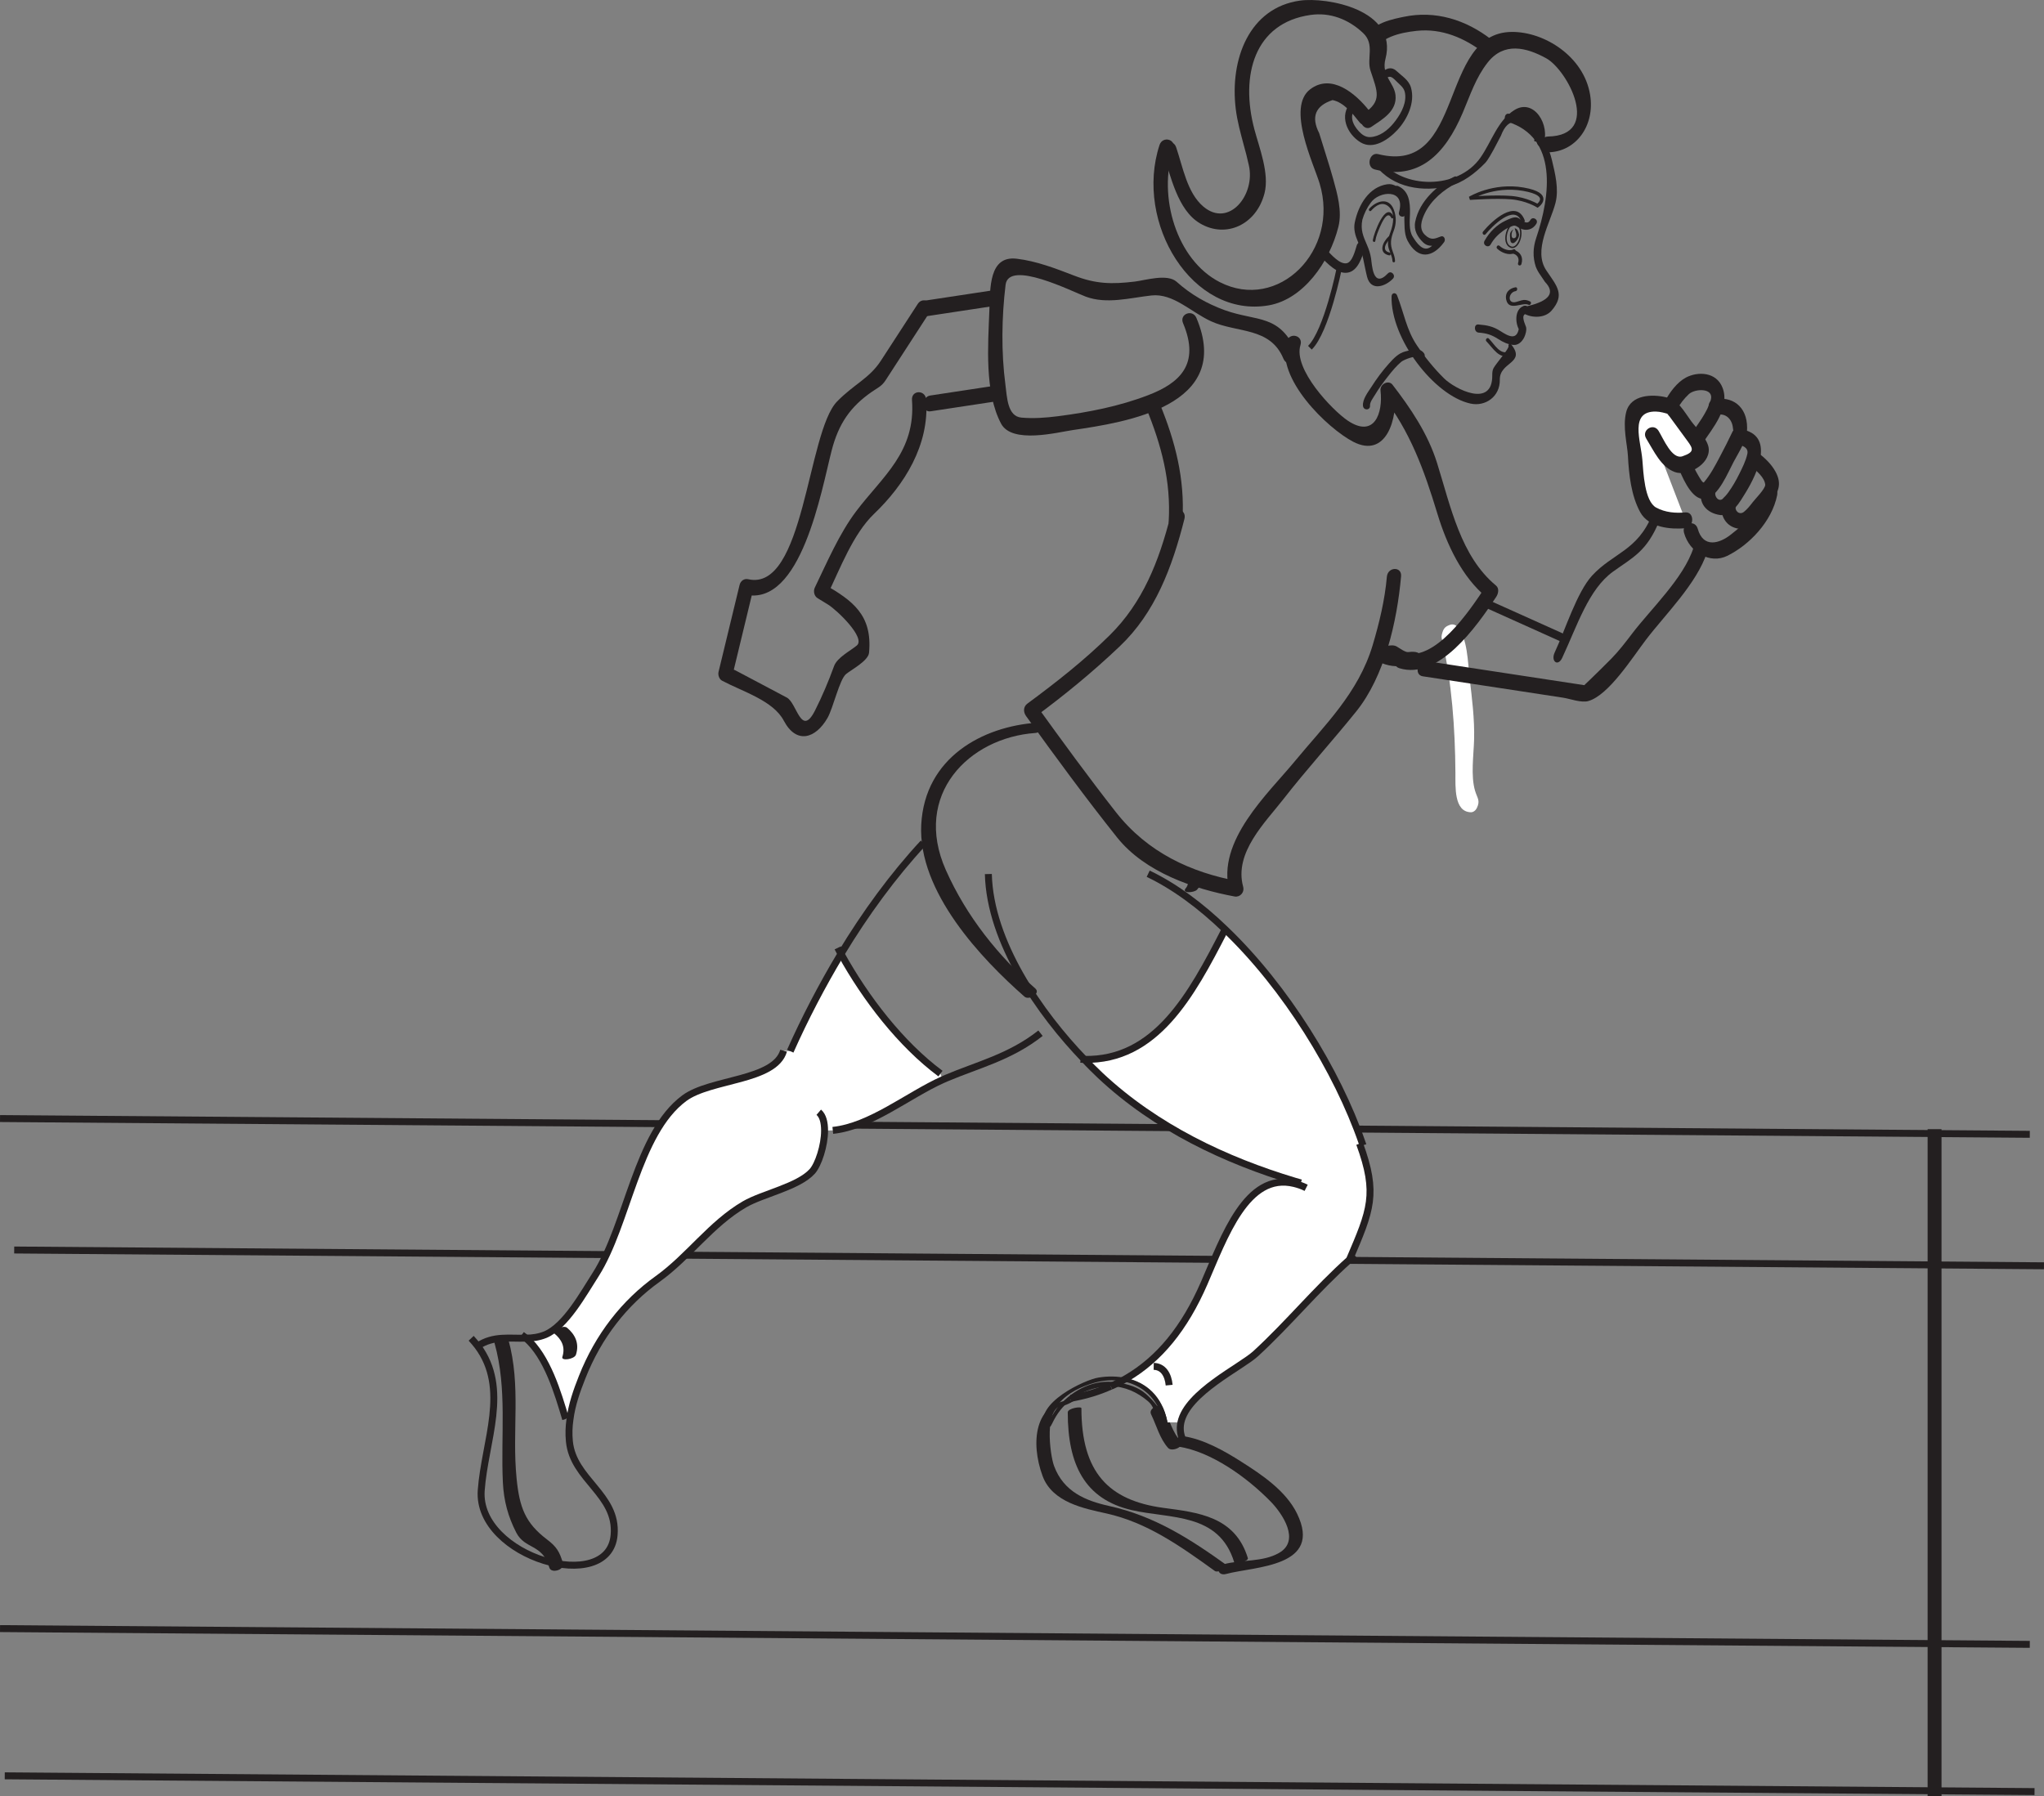 <?xml version="1.0" encoding="UTF-8"?>
<svg xmlns="http://www.w3.org/2000/svg" xmlns:xlink="http://www.w3.org/1999/xlink" width="294.113pt" height="258.5pt" viewBox="0 0 294.113 258.5" version="1.1">
<rect x="0" y="0" width="294.113" height="258.5" fill="#808080" stroke="none"/>
<defs>
<clipPath id="clip1">
  <path d="M 0 174 L 294.113 174 L 294.113 188 L 0 188 Z M 0 174 "/>
</clipPath>
<clipPath id="clip2">
  <path d="M 0 155 L 294.113 155 L 294.113 169 L 0 169 Z M 0 155 "/>
</clipPath>
<clipPath id="clip3">
  <path d="M 0 228 L 294.113 228 L 294.113 243 L 0 243 Z M 0 228 "/>
</clipPath>
<clipPath id="clip4">
  <path d="M 0 249 L 294.113 249 L 294.113 258.5 L 0 258.5 Z M 0 249 "/>
</clipPath>
<clipPath id="clip5">
  <path d="M 277 161 L 280 161 L 280 258.5 L 277 258.5 Z M 277 161 "/>
</clipPath>
</defs>
<g id="surface1">
<path style=" stroke:none;fill-rule:nonzero;fill:rgb(13.73%,12.16%,12.549%);fill-opacity:1;" d="M 216.902 17.516 C 224.207 19.773 223.098 28.164 221.047 34.246 C 220.574 35.652 220.535 36.992 220.984 38.379 C 221.148 38.801 221.363 39.191 221.625 39.555 C 221.852 39.895 222.086 40.238 222.312 40.574 C 223.82 42.141 222.961 43.309 219.738 44.07 C 219.141 43.707 218.641 44.734 219.234 45.094 C 220.371 45.785 222.289 45.828 223.262 44.695 C 225.234 42.402 224.027 41.176 222.516 38.938 C 220.543 36.027 223.102 32.059 223.828 29.172 C 224.328 27.195 223.766 24.953 223.312 23.051 C 222.469 19.496 220.227 17.332 217.152 16.383 C 216.496 16.184 216.254 17.316 216.902 17.516 "/>
<path style=" stroke:none;fill-rule:nonzero;fill:rgb(13.73%,12.16%,12.549%);fill-opacity:1;" d="M 217.066 49.781 C 217.203 50.141 215.324 52.227 214.91 52.973 C 214.75 53.254 214.719 53.656 214.723 53.984 C 214.797 58.824 209.328 55.969 207.801 54.465 C 206.375 53.062 205.012 51.383 203.875 49.695 C 202.383 47.492 201.992 44.949 201.023 42.5 C 200.84 42.047 200.25 42.117 200.234 42.645 C 200.074 48.711 206.352 56.945 211.598 58.082 C 213.746 58.547 215.859 57.059 215.809 54.641 C 215.758 52.051 219.672 52.297 217.422 49.535 C 217.281 49.359 216.98 49.559 217.066 49.781 "/>
<path style=" stroke:none;fill-rule:nonzero;fill:rgb(13.73%,12.16%,12.549%);fill-opacity:1;" d="M 220.164 43.379 C 219.754 43.176 219.387 43.098 218.938 43.223 C 218.684 43.293 218.438 43.375 218.191 43.445 C 216.859 43.84 217 42.074 218.082 41.898 C 218.395 41.848 218.383 41.293 218.062 41.344 C 217.199 41.484 216.484 42.125 216.742 43.18 C 217.145 44.832 219.07 43.445 219.926 43.859 C 220.219 44.008 220.461 43.52 220.164 43.379 "/>
<path style=" stroke:none;fill-rule:nonzero;fill:rgb(13.73%,12.16%,12.549%);fill-opacity:1;" d="M 219.379 31.668 C 218.145 28.543 214.648 31.809 213.398 33.328 C 213.184 33.594 213.539 33.977 213.758 33.711 C 214.684 32.586 217.906 29.301 218.902 31.828 C 219.035 32.152 219.512 31.996 219.379 31.668 "/>
<path style=" stroke:none;fill-rule:nonzero;fill:rgb(13.73%,12.16%,12.549%);fill-opacity:1;" d="M 220.199 31.668 C 219.66 32.586 218.844 31.445 218.309 31.305 C 217.809 31.164 217.062 31.562 216.621 31.762 C 215.391 32.332 214.316 33.395 213.617 34.648 C 213.273 35.254 214.152 35.785 214.492 35.18 C 214.965 34.328 215.602 33.707 216.352 33.168 C 216.746 32.883 217.18 32.691 217.625 32.527 C 218.109 32.348 218.309 32.664 218.727 32.867 C 219.586 33.285 220.555 33.074 221.07 32.195 C 221.422 31.598 220.543 31.074 220.199 31.668 "/>
<path style=" stroke:none;fill-rule:nonzero;fill:rgb(13.73%,12.16%,12.549%);fill-opacity:1;" d="M 217.785 35.891 C 217.172 36.195 216.254 35.848 215.773 35.387 C 215.531 35.152 215.188 35.555 215.434 35.789 C 216.047 36.375 217.145 36.812 217.934 36.422 C 218.223 36.273 218.078 35.75 217.785 35.891 "/>
<path style=" stroke:none;fill-rule:nonzero;fill:rgb(13.73%,12.16%,12.549%);fill-opacity:1;" d="M 217.742 36.504 C 218.352 36.703 218.656 37.168 218.434 37.875 C 218.332 38.215 218.812 38.344 218.918 38.008 C 219.23 36.992 218.75 36.258 217.863 35.965 C 217.555 35.863 217.438 36.402 217.742 36.504 "/>
<path style=" stroke:none;fill-rule:nonzero;fill:rgb(13.73%,12.16%,12.549%);fill-opacity:1;" d="M 204.902 50.844 C 204.285 49.953 203.066 50.355 202.219 50.574 C 201.238 50.824 200.562 51.543 199.863 52.316 C 198.926 53.359 198.062 54.523 197.301 55.727 C 196.852 56.418 196.043 57.457 196.117 58.383 C 196.176 59.113 197.199 59.082 197.133 58.355 C 197.098 57.867 197.637 57.18 197.859 56.805 C 198.422 55.855 199.082 54.98 199.75 54.125 C 200.324 53.391 200.934 52.652 201.637 52.062 C 201.996 51.762 203.777 51.07 204.035 51.449 C 204.434 52.023 205.305 51.426 204.902 50.844 "/>
<path style=" stroke:none;fill-rule:nonzero;fill:rgb(13.73%,12.16%,12.549%);fill-opacity:1;" d="M 202.277 30.785 C 202.785 29.004 201.59 26.223 199.598 26.52 C 197.047 26.895 195.465 29.398 194.93 32.062 C 194.75 32.953 195.012 33.902 195.359 34.699 C 196.121 36.438 196.254 38.008 196.703 39.812 C 197.246 41.992 199.367 41.223 200.43 40.105 C 200.895 39.613 200.172 38.859 199.707 39.348 C 197.496 41.68 197.41 37.918 197.281 37.16 C 197.172 36.488 196.992 35.934 196.723 35.312 C 196.16 34.008 195.738 33.102 196.031 31.617 C 196.293 30.711 196.699 29.891 197.246 29.164 C 198.398 27.484 202.293 27.07 201.309 30.52 C 201.113 31.203 202.082 31.461 202.277 30.785 "/>
<path style=" stroke:none;fill-rule:nonzero;fill:rgb(13.73%,12.16%,12.549%);fill-opacity:1;" d="M 222.059 20.777 C 223.137 18.07 220.734 14.043 217.887 15.852 C 215.477 17.383 214.656 20.344 213.02 22.691 C 209.797 27.305 201.828 27.277 198.535 22.961 C 198.125 22.43 197.469 23.219 197.871 23.742 C 200.445 27.113 204.816 27.652 208.508 26.789 C 210.469 26.328 212.285 24.918 213.723 23.43 C 214.098 23.039 214.641 22.02 214.906 21.559 C 215.258 20.891 215.605 20.223 215.957 19.559 C 217.039 16.695 218.793 16.93 221.215 20.262 C 220.965 20.895 221.809 21.414 222.059 20.777 "/>
<path style=" stroke:none;fill-rule:nonzero;fill:rgb(13.73%,12.16%,12.549%);fill-opacity:1;" d="M 197.293 30.324 C 197.98 29.543 198.914 28.938 199.812 29.727 C 200.789 30.586 200.488 32.293 200.086 33.363 C 199.836 34.031 199.66 34.605 199.734 35.332 C 199.824 36.125 200.324 36.746 200.363 37.559 C 200.375 37.828 200.746 37.816 200.734 37.547 C 200.715 37.082 200.59 36.703 200.426 36.27 C 199.98 35.125 200.113 34.348 200.547 33.211 C 200.926 32.199 200.938 31.203 200.562 30.191 C 199.863 28.301 198.031 28.902 197.02 30.039 C 196.852 30.23 197.121 30.516 197.293 30.324 "/>
<path style=" stroke:none;fill-rule:nonzero;fill:rgb(13.73%,12.16%,12.549%);fill-opacity:1;" d="M 200.504 31.121 C 199.398 28.891 197.676 33.59 197.535 34.566 C 197.496 34.828 197.859 34.93 197.895 34.668 C 197.996 33.965 198.305 33.277 198.57 32.641 C 198.812 32.086 199.629 30.215 200.191 31.34 C 200.305 31.574 200.617 31.355 200.504 31.121 "/>
<path style=" stroke:none;fill-rule:nonzero;fill:rgb(13.73%,12.16%,12.549%);fill-opacity:1;" d="M 199.875 33.973 C 198.949 34.801 198.262 36.406 199.879 36.75 C 200.117 36.801 200.207 36.395 199.969 36.348 C 198.664 36.07 199.52 34.82 200.074 34.328 C 200.262 34.16 200.066 33.805 199.875 33.973 "/>
<path style=" stroke:none;fill-rule:nonzero;fill:rgb(13.73%,12.16%,12.549%);fill-opacity:1;" d="M 222.781 21.918 C 226.727 21.852 229.539 18.121 228.801 13.633 C 227.902 8.141 222.238 4.551 217.52 4.594 C 206.93 4.691 210.887 25.328 198.301 22.18 C 197.016 21.863 196.531 24.066 197.816 24.387 C 204.137 25.965 207.887 22.332 210.484 16.199 C 211.578 13.621 212.352 11.184 214.047 9.016 C 216.391 6.016 219.609 6.801 222.5 8.395 C 225.555 10.09 230.582 19.516 222.723 19.648 C 221.406 19.672 221.469 21.941 222.781 21.918 "/>
<path style=" stroke:none;fill-rule:nonzero;fill:rgb(13.73%,12.16%,12.549%);fill-opacity:1;" d="M 197.336 18.25 C 198.871 17.195 201.047 16.012 200.801 13.695 C 200.605 11.867 198.727 10.898 199.355 8.477 C 201.223 1.375 190.875 -0.457 187.039 0.09 C 179.789 1.117 176.914 8.477 177.82 15.73 C 178.035 17.453 178.5 19.129 178.941 20.789 C 179.223 21.773 179.469 22.758 179.691 23.758 C 180.695 28.012 176.832 32.852 173.145 29.723 C 170.824 27.754 170.207 24.055 169.238 21.195 C 168.773 19.836 166.824 20.484 167.289 21.859 C 168.469 25.336 169.43 30.242 172.68 32.152 C 176.406 34.355 180.797 32.336 181.953 27.805 C 182.68 24.988 181.195 21.254 180.5 18.633 C 178.418 10.805 180.512 3.297 188.566 2.152 C 191.371 1.75 194.02 2.75 196.148 4.762 C 197.855 6.379 196.621 8.414 197.203 10.164 C 198.199 13.191 198.906 14.5 196.258 16.324 C 195.145 17.098 196.219 19.027 197.336 18.25 "/>
<path style=" stroke:none;fill-rule:nonzero;fill:rgb(13.73%,12.16%,12.549%);fill-opacity:1;" d="M 197.016 15.934 C 194.996 13.363 191.559 10.559 188.535 12.84 C 185.078 15.453 189.02 23.543 189.883 26.41 C 192.793 36.062 183.922 44.922 175.492 40.59 C 169.293 37.406 166.574 28.285 168.828 21.414 C 169.277 20.035 167.293 19.512 166.844 20.871 C 163.191 32.027 171.535 45.883 182.586 43.938 C 187.523 43.062 191.312 37.738 192.582 32.641 C 193.148 30.391 192.422 27.879 191.832 25.746 C 191.219 23.539 190.48 21.363 189.82 19.168 C 188.621 16.812 189.27 15.223 191.742 14.402 C 193.344 14.727 194.602 16.301 195.613 17.586 C 196.48 18.691 197.867 17.027 197.016 15.934 "/>
<path style=" stroke:none;fill-rule:nonzero;fill:rgb(13.73%,12.16%,12.549%);fill-opacity:1;" d="M 189.984 36.906 C 190.992 37.898 192.438 39.496 193.93 39.234 C 195.418 38.98 195.996 36.996 196.426 35.641 C 196.691 34.805 195.488 34.488 195.223 35.32 C 195.008 36.008 194.59 37.742 193.762 37.887 C 192.734 38.066 191.504 36.57 190.836 35.906 C 190.234 35.32 189.387 36.32 189.984 36.906 "/>
<path style=" stroke:none;fill-rule:nonzero;fill:rgb(13.73%,12.16%,12.549%);fill-opacity:1;" d="M 215.52 19.004 C 215.758 19.043 215.848 18.641 215.609 18.602 C 215.375 18.562 215.285 18.965 215.52 19.004 "/>
<path style=" stroke:none;fill-rule:nonzero;fill:rgb(13.73%,12.16%,12.549%);fill-opacity:1;" d="M 220.898 20.367 C 221.133 20.406 221.219 20.004 220.988 19.961 C 220.75 19.93 220.66 20.328 220.898 20.367 "/>
<path style="fill:none;stroke-width:0.488;stroke-linecap:butt;stroke-linejoin:miter;stroke:rgb(13.73%,12.16%,12.549%);stroke-opacity:1;stroke-miterlimit:4;" d="M -0.002 0.001 C -0.002 0.001 2.303 1.622 -2.049 2.38 C -6.396 3.134 -9.744 1.075 -9.744 1.075 C -9.744 1.075 -6.002 1.356 -3.775 1.161 C -1.549 0.97 -0.002 0.001 -0.002 0.001 Z M -0.002 0.001 " transform="matrix(1,0,0,-1,221.236,29.606)"/>
<path style=" stroke:none;fill-rule:nonzero;fill:rgb(13.73%,12.16%,12.549%);fill-opacity:1;" d="M 219.23 44.039 C 217.895 44.504 217.977 46.664 218.727 47.672 C 218.672 47.48 218.629 47.293 218.574 47.105 C 218.32 49.098 217.039 48.383 215.906 47.652 C 214.832 46.957 213.961 46.797 212.711 46.695 C 212.043 46.641 212.078 47.805 212.746 47.863 C 213.918 47.961 214.598 48.16 215.594 48.801 C 216.27 49.238 216.969 49.57 217.754 49.641 C 218.461 49.703 219.012 49.18 219.328 48.535 C 219.504 48.168 219.699 47.488 219.586 47.07 C 219.48 46.684 218.785 45.418 219.543 45.156 C 220.184 44.93 219.883 43.812 219.23 44.039 "/>
<path style=" stroke:none;fill-rule:nonzero;fill:rgb(13.73%,12.16%,12.549%);fill-opacity:1;" d="M 213.887 49.133 C 214.863 50.125 215.711 51.738 217.223 51.133 C 217.523 51.012 217.379 50.48 217.074 50.602 C 215.836 51.105 215.02 49.523 214.23 48.723 C 213.992 48.484 213.648 48.891 213.887 49.133 "/>
<path style=" stroke:none;fill-rule:nonzero;fill:rgb(13.73%,12.16%,12.549%);fill-opacity:1;" d="M 209.254 25.43 C 206.852 26.625 204.246 28.902 203.637 31.91 C 203.387 33.133 203.98 34.117 204.781 34.887 C 205.617 35.688 206.68 35.34 207.598 34.988 C 207.445 34.715 207.285 34.441 207.137 34.164 C 206.75 34.684 206.406 35.117 205.898 35.508 C 204.777 36.383 203.82 34.922 203.285 34.074 C 202.695 33.145 202.855 31.781 202.883 30.711 C 202.926 29.039 202.711 27.465 201.184 26.781 C 200.645 26.539 200.203 27.422 200.742 27.664 C 202.953 28.652 201.469 32.598 202.52 34.609 C 203.977 37.395 206.117 37.141 207.789 34.852 C 208.066 34.484 207.785 33.852 207.328 34.027 C 206.461 34.359 205.914 34.645 205.039 33.801 C 204.129 32.93 204.543 31.699 204.996 30.738 C 205.914 28.797 207.766 27.27 209.523 26.391 C 210.043 26.133 209.789 25.164 209.254 25.43 "/>
<path style=" stroke:none;fill-rule:nonzero;fill:rgb(13.73%,12.16%,12.549%);fill-opacity:1;" d="M 214.617 5.707 C 210.918 2.812 206.488 1.469 201.988 2.422 C 201 2.633 196.551 3.398 197.188 5.539 C 197.602 6.922 199.555 6.266 199.137 4.875 C 199.492 6.062 198.613 5.922 200.117 5.293 C 201.316 4.797 202.594 4.574 203.863 4.438 C 207.438 4.059 210.754 5.441 213.637 7.699 C 214.715 8.543 215.68 6.539 214.617 5.707 "/>
<path style=" stroke:none;fill-rule:nonzero;fill:rgb(13.73%,12.16%,12.549%);fill-opacity:1;" d="M 199.082 11.582 C 200.066 10.602 200.336 11.145 201.141 11.902 C 201.773 12.504 202.16 12.797 202.211 13.77 C 202.277 15.219 201.383 16.66 200.559 17.684 C 199.699 18.758 198.492 19.668 197.172 19.73 C 196.527 19.766 195.984 19.395 195.543 18.914 C 194.574 17.875 194.086 16.574 195.152 15.465 C 195.629 14.973 194.895 14.211 194.426 14.699 C 192.629 16.57 193.812 19.312 195.789 20.496 C 197.629 21.598 199.793 20.086 201.09 18.688 C 202.473 17.191 203.66 14.766 203.023 12.59 C 202.707 11.5 201.699 10.93 200.961 10.23 C 200.039 9.359 199.105 10.07 198.352 10.816 C 197.863 11.293 198.598 12.055 199.082 11.582 "/>
<path style=" stroke:none;fill-rule:nonzero;fill:rgb(13.73%,12.16%,12.549%);fill-opacity:1;" d="M 217.965 32.852 C 217.859 32.828 218.539 34.078 217.922 34.262 C 217.305 34.445 217.496 33.332 217.703 33.109 C 217.922 32.887 217.219 33.238 217.266 33.891 C 217.316 34.547 217.285 34.926 217.645 34.996 C 218.004 35.074 218.684 34.125 218.57 33.695 C 218.461 33.27 218.359 32.938 217.965 32.852 "/>
<path style="fill:none;stroke-width:0.202;stroke-linecap:butt;stroke-linejoin:miter;stroke:rgb(13.73%,12.16%,12.549%);stroke-opacity:1;stroke-miterlimit:4;" d="M -0.002 0.001 C 1.455 -0.628 0.506 -3.796 -0.666 -3.401 C -2.193 -2.882 -1.021 0.446 -0.002 0.001 Z M -0.002 0.001 " transform="matrix(1,0,0,-1,218.096,32.165)"/>
<path style=" stroke:none;fill-rule:nonzero;fill:rgb(100%,100%,100%);fill-opacity:1;" d="M 207.898 91.797 C 209.406 97.906 209.594 104.191 209.852 110.484 C 209.918 111.996 209.633 115.348 210.902 116.32 C 211.996 117.148 212.957 115.145 211.879 114.328 C 211.574 114.09 211.723 106.422 211.688 105.621 C 211.465 100.723 211.012 95.871 209.848 91.129 C 209.5 89.719 207.547 90.383 207.898 91.797 "/>
<path style=" stroke:none;fill-rule:nonzero;fill:rgb(13.73%,12.16%,12.549%);fill-opacity:1;" d="M 208.461 91.609 C 209.977 97.773 210.176 104.117 210.438 110.469 C 210.48 111.594 210.23 115.02 211.184 115.746 C 211.648 116.098 212.059 115.246 211.602 114.902 C 210.688 114.199 211.145 106.523 211.102 105.645 C 210.887 100.797 210.441 96.008 209.289 91.32 C 209.137 90.719 208.309 91.004 208.461 91.609 "/>
<path style=" stroke:none;fill-rule:nonzero;fill:rgb(100%,100%,100%);fill-opacity:1;" d="M 207.48 91.938 C 208.902 98.199 209.379 104.781 209.422 111.234 C 209.434 113.184 209.191 116.812 211.625 116.895 C 211.98 116.91 212.328 116.641 212.496 116.305 C 213.039 115.188 212.57 114.895 212.246 113.797 C 211.609 111.641 212.047 108.688 212.109 106.449 C 212.191 103.508 211.809 100.504 211.465 97.594 C 211.207 95.379 211.18 91.742 209.672 90.168 C 209.41 89.895 209.023 89.793 208.672 89.91 C 207.898 90.176 207.676 90.469 207.465 91.332 C 207.121 92.754 209.102 93.285 209.449 91.875 C 208.57 92.703 208.41 93.676 208.98 94.793 C 209.25 96.273 209.461 97.758 209.617 99.254 C 209.879 101.465 210.078 103.762 210.086 105.992 C 210.09 108.578 209.781 111.234 210.191 113.805 C 210.348 114.781 211.977 117.988 211.492 113.227 C 211.281 111.184 211.398 109.02 211.312 106.973 C 211.086 101.66 210.602 96.434 209.43 91.273 C 209.113 89.855 207.16 90.523 207.48 91.938 "/>
<path style=" stroke:none;fill-rule:nonzero;fill:rgb(100%,100%,100%);fill-opacity:1;" d="M 242.516 74.879 C 242.516 74.879 238.289 75.324 236.898 73.145 C 235.504 70.965 235.254 65.5 235.254 65.5 C 235.254 65.5 233.816 59.625 235.738 58.562 C 237.656 57.488 240.535 58.562 240.535 58.562 L 240.77 58.883 L 244.145 63.488 C 244.145 63.488 246.035 65.156 243.785 66.195 C 241.609 67.203 240.691 67.316 239.234 64.93 L 237.77 62.555 "/>
<path style=" stroke:none;fill-rule:nonzero;fill:rgb(13.73%,12.16%,12.549%);fill-opacity:1;" d="M 242.516 73.742 C 241.09 73.875 239.621 73.754 238.32 73.055 C 236.613 72.133 236.469 67.945 236.32 66.164 C 236.094 63.449 234.434 59.172 238.254 59.227 C 238.902 59.242 239.562 59.43 240.184 59.625 C 239.699 59.469 240.043 59.676 240.203 59.898 C 241.078 61.094 241.949 62.281 242.82 63.473 C 243.656 64.609 243.824 65.062 242.102 65.66 C 240.578 66.191 239.355 63.137 238.648 61.996 C 237.91 60.797 236.133 61.906 236.879 63.117 C 238.008 64.949 238.977 67.172 240.969 67.926 C 242.719 68.598 245.988 66.926 245.879 64.637 C 245.82 63.277 244.066 61.594 243.355 60.621 C 242.176 59.016 241.531 57.586 239.668 57.16 C 237.797 56.727 234.656 56.734 233.996 59.293 C 233.453 61.414 234.16 64.008 234.242 65.578 C 234.383 68.316 234.715 71.328 236.008 73.703 C 237.234 75.949 240.418 76.203 242.512 76.02 C 243.812 75.902 243.828 73.625 242.516 73.742 "/>
<path style=" stroke:none;fill-rule:nonzero;fill:rgb(13.73%,12.16%,12.549%);fill-opacity:1;" d="M 247.117 59.691 C 248.27 59.441 249.223 60.266 249.352 61.59 C 249.426 62.312 249.453 61.777 249.301 62.105 C 248.719 63.332 248.102 64.543 247.473 65.734 C 246.801 67.004 246.102 68.336 245.184 69.41 C 245.016 69.594 244.57 68.773 244.23 68.188 C 243.941 67.695 243.691 67.16 243.465 66.629 C 242.91 65.301 241.141 66.43 241.691 67.75 C 242.297 69.188 243.676 72.246 245.516 71.766 C 247.328 71.293 248.602 68.062 249.449 66.477 C 250.219 65.016 251.387 63.355 251.395 61.59 C 251.406 58.434 249.18 56.934 246.598 57.496 C 245.309 57.773 245.832 59.969 247.117 59.691 "/>
<path style=" stroke:none;fill-rule:nonzero;fill:rgb(13.73%,12.16%,12.549%);fill-opacity:1;" d="M 249.965 63.961 C 250.645 64.074 251.621 64.383 251.43 65.309 C 251.203 66.344 250.707 67.32 250.246 68.242 C 249.801 69.148 249.289 70.031 248.711 70.832 C 248.469 71.176 248.191 71.48 247.898 71.766 C 247.383 72.277 246.621 71.531 246.848 70.762 C 247.25 69.363 245.281 68.766 244.879 70.156 C 244.227 72.418 245.586 73.859 247.527 74.121 C 249.188 74.34 250.375 72.203 251.164 70.922 C 252.895 68.109 255.457 62.586 250.5 61.773 C 249.219 61.566 248.664 63.75 249.965 63.961 "/>
<path style=" stroke:none;fill-rule:nonzero;fill:rgb(13.73%,12.16%,12.549%);fill-opacity:1;" d="M 252.031 67.188 C 252.734 67.734 253.906 68.723 254 69.746 C 254.047 70.316 252.527 71.84 252.184 72.293 C 251.812 72.785 251.41 73.285 250.934 73.664 C 250.332 74.145 249.586 73.598 249.754 72.805 C 250.055 71.383 248.086 70.773 247.785 72.199 C 247.359 74.203 248.391 75.914 250.312 76.102 C 252.305 76.297 253.703 73.801 254.793 72.324 C 255.887 70.832 256.453 69.672 255.473 67.867 C 254.898 66.812 253.977 65.938 253.082 65.238 C 252 64.395 250.965 66.355 252.031 67.188 "/>
<path style=" stroke:none;fill-rule:nonzero;fill:rgb(13.73%,12.16%,12.549%);fill-opacity:1;" d="M 253.754 70.652 C 253.168 73.598 251.117 75.309 249.016 76.961 C 247.469 78.176 245.09 78.965 244.289 76.098 C 243.898 74.707 241.93 75.273 242.316 76.68 C 243.117 79.535 246.078 81.199 248.531 79.996 C 251.672 78.457 254.957 75.086 255.719 71.254 C 256.004 69.832 254.035 69.223 253.754 70.652 "/>
<path style=" stroke:none;fill-rule:nonzero;fill:rgb(13.73%,12.16%,12.549%);fill-opacity:1;" d="M 241.297 58.957 C 241.738 58.105 242.324 57.375 242.996 56.734 C 243.887 55.891 246.664 55.789 246.168 57.547 C 245.664 59.355 244.23 61.125 243.223 62.633 C 242.441 63.809 244.199 64.965 244.977 63.797 C 246.445 61.594 248.969 58.695 247.859 55.805 C 246.98 53.512 244.301 53.414 242.566 54.348 C 241.312 55.027 240.238 56.465 239.543 57.797 C 238.891 59.066 240.641 60.227 241.297 58.957 "/>
<path style="fill:none;stroke-width:0.75;stroke-linecap:butt;stroke-linejoin:miter;stroke:rgb(13.73%,12.16%,12.549%);stroke-opacity:1;stroke-miterlimit:4;" d="M 0.002 0.001 C 0.002 0.001 -1.807 -9.038 -4.221 -11.437 " transform="matrix(1,0,0,-1,192.705,38.606)"/>
<path style=" stroke:none;fill-rule:nonzero;fill:rgb(13.73%,12.16%,12.549%);fill-opacity:1;" d="M 201.352 96.164 C 206.996 97.895 212.418 90.27 215.305 85.875 C 215.602 85.422 215.75 84.672 215.262 84.27 C 210.176 80.055 208.746 72.922 206.777 66.621 C 205.457 62.402 202.953 58.719 200.363 55.359 C 199.797 54.633 198.535 55.27 198.645 56.219 C 199.016 59.418 197.789 63.117 193.93 60.535 C 191.707 59.039 186.043 53.109 187.125 49.66 C 187.555 48.273 185.574 47.754 185.141 49.117 C 183.484 54.438 191.059 61.676 194.707 63.57 C 199.453 66.035 201.164 60.297 200.68 56.152 L 198.961 57.012 C 202.914 62.133 204.895 67.566 206.82 73.902 C 208.184 78.402 210.367 83.027 213.863 85.922 C 213.848 85.383 213.836 84.855 213.824 84.316 C 211.398 88.008 206.465 95.371 201.836 93.957 C 200.566 93.566 200.086 95.777 201.352 96.164 "/>
<path style=" stroke:none;fill-rule:nonzero;fill:rgb(13.73%,12.16%,12.549%);fill-opacity:1;" d="M 199.559 82.996 C 199.266 86.352 198.465 89.656 197.516 92.844 C 195.449 99.758 190.574 104.379 186.281 109.59 C 182.512 114.168 174.961 121.055 176.914 128.234 C 177.324 127.758 177.734 127.289 178.137 126.809 C 171.379 125.555 165.152 122.711 160.582 116.895 C 156.625 111.855 152.832 106.645 149.066 101.422 C 149.004 102.016 148.945 102.613 148.883 103.203 C 153.141 100.066 157.273 96.684 161.152 92.984 C 166.203 88.18 168.656 81.688 170.43 74.672 C 170.789 73.258 168.809 72.719 168.457 74.125 C 166.75 80.855 164.414 86.73 159.691 91.402 C 156.016 95.035 151.926 98.238 147.828 101.262 C 147.234 101.703 147.223 102.465 147.641 103.047 C 151.906 108.961 156.215 114.844 160.738 120.516 C 164.773 125.57 171.836 127.934 177.652 129.016 C 178.387 129.152 179.109 128.469 178.875 127.594 C 177.539 122.703 182.09 118.324 184.656 115.023 C 188.035 110.684 191.711 106.656 195.152 102.383 C 199.207 97.344 201.02 89.516 201.602 82.938 C 201.727 81.484 199.691 81.555 199.559 82.996 "/>
<path style=" stroke:none;fill-rule:nonzero;fill:rgb(13.73%,12.16%,12.549%);fill-opacity:1;" d="M 186.605 50.883 C 184.211 45.113 180.902 46.32 176.227 44.637 C 173.695 43.719 171.355 42.391 169.305 40.551 C 167.969 39.348 164.77 40.34 163.305 40.52 C 159.98 40.918 157.715 40.883 154.562 39.664 C 151.875 38.629 149.141 37.57 146.297 37.234 C 142.289 36.758 142.48 41.438 142.359 44.699 C 142.168 49.723 141.652 56.43 144.043 60.961 C 145.609 63.926 152.152 62.215 154.367 61.891 C 161.891 60.785 177.527 58.461 172.156 45.758 C 171.602 44.445 169.672 45.18 170.227 46.5 C 172.746 52.449 169.703 55.141 165.227 56.863 C 161.051 58.473 156.609 59.336 152.23 59.898 C 150.492 60.121 148.715 60.254 146.969 60.098 C 144.949 59.918 144.906 57.145 144.668 55.348 C 144.055 50.672 144.129 45.656 144.695 40.988 C 145.133 37.332 154.27 41.953 156.227 42.688 C 159.25 43.816 162.59 42.863 165.684 42.52 C 168.824 42.18 171.371 44.918 174.273 46.242 C 178 47.945 182.766 47.023 184.676 51.621 C 185.227 52.941 187.156 52.207 186.605 50.883 "/>
<path style="fill-rule:nonzero;fill:rgb(13.73%,12.16%,12.549%);fill-opacity:1;stroke-width:0.5;stroke-linecap:butt;stroke-linejoin:miter;stroke:rgb(13.73%,12.16%,12.549%);stroke-opacity:1;stroke-miterlimit:4;" d="M -0.002 0.001 C 3.662 -1.644 7.326 -3.292 10.986 -4.94 C 11.6 -5.214 11.76 -4.538 11.135 -4.261 C 7.475 -2.612 3.811 -0.968 0.146 0.681 C -0.471 0.958 -0.627 0.282 -0.002 0.001 " transform="matrix(1,0,0,-1,213.533,87.079)"/>
<path style=" stroke:none;fill-rule:nonzero;fill:rgb(13.73%,12.16%,12.549%);fill-opacity:1;" d="M 204.719 97.328 C 208.77 97.945 212.82 98.566 216.875 99.176 C 219.562 99.59 222.25 100 224.934 100.41 C 225.93 100.562 227.551 101.188 228.57 100.883 C 231.504 100.012 234.855 94.668 236.84 92.066 C 239.586 88.453 244.18 83.98 245.645 79.426 C 246.09 78.047 244.121 77.453 243.68 78.824 C 242.27 83.203 237.543 87.641 234.859 91.168 C 233.898 92.43 232.957 93.668 231.859 94.785 C 230.855 95.816 229.816 96.812 228.785 97.82 C 227.648 98.93 227.84 98.578 228.359 98.664 C 220.656 97.484 212.957 96.316 205.258 95.141 C 203.98 94.945 203.418 97.129 204.719 97.328 "/>
<path style=" stroke:none;fill-rule:nonzero;fill:rgb(13.73%,12.16%,12.549%);fill-opacity:1;" d="M 237.734 74.066 C 235.641 79.273 232.082 79.574 229.074 82.852 C 226.902 85.227 225.215 90.668 223.711 93.883 C 223.105 95.18 224.172 95.98 224.781 94.684 C 226.949 90.043 228.574 84.809 232.098 82.266 C 234.934 80.219 236.984 79.379 238.801 74.863 C 239.332 73.547 238.27 72.73 237.734 74.066 "/>
<path style=" stroke:none;fill-rule:nonzero;fill:rgb(13.73%,12.16%,12.549%);fill-opacity:1;" d="M 143.043 41.754 C 139.785 42.246 136.539 42.746 133.281 43.234 C 131.992 43.43 132.035 45.703 133.34 45.504 C 136.598 45.012 139.852 44.52 143.105 44.023 C 144.395 43.832 144.355 41.559 143.043 41.754 "/>
<path style=" stroke:none;fill-rule:nonzero;fill:rgb(13.73%,12.16%,12.549%);fill-opacity:1;" d="M 132.066 43.723 C 130.297 46.453 128.531 49.18 126.754 51.906 C 125.098 54.461 122.879 55.289 120.453 57.773 C 116.137 62.188 115.754 85.207 107.652 83.355 C 107.098 83.23 106.562 83.574 106.418 84.188 C 105.41 88.355 104.406 92.527 103.391 96.695 C 103.285 97.164 103.496 97.75 103.902 97.961 C 106.887 99.547 111.258 100.82 112.785 103.723 C 114.602 107.156 117.355 106.297 119.07 103.324 C 119.891 101.891 120.793 97.785 121.738 97.008 C 122.449 96.414 124.934 95.109 125.047 93.945 C 125.562 88.473 122.641 86.426 118.633 84.102 C 118.77 84.617 118.906 85.129 119.043 85.641 C 120.906 81.781 122.754 76.84 125.77 73.949 C 130.086 69.816 133.754 64.094 133.266 57.504 C 133.16 56.055 131.117 56.113 131.227 57.57 C 131.785 65.074 126.957 68.586 123.184 73.59 C 120.762 76.809 119.027 80.871 117.25 84.551 C 116.988 85.09 117.164 85.809 117.66 86.094 C 118.164 86.391 118.664 86.703 119.164 87.016 C 120.461 87.824 124.609 91.805 123.285 92.898 C 122.367 93.664 120.465 94.617 120.012 95.863 C 119.219 98.047 118.316 100.184 117.281 102.238 C 115.277 106.203 114.668 101.156 113.219 100.391 L 109.047 98.18 L 105.855 96.492 C 104.348 95.691 105.43 97 105.484 96.805 C 106.453 92.777 107.43 88.754 108.402 84.73 C 107.988 85.008 107.578 85.285 107.164 85.562 C 115.281 87.414 118.188 70.578 119.664 64.848 C 120.66 60.984 122.348 58.531 125.461 56.379 C 126.27 55.82 126.855 55.598 127.41 54.754 C 129.559 51.438 131.711 48.129 133.855 44.812 C 134.629 43.629 132.824 42.559 132.066 43.723 "/>
<path style=" stroke:none;fill-rule:nonzero;fill:rgb(13.73%,12.16%,12.549%);fill-opacity:1;" d="M 143.602 55.441 C 140.348 55.934 137.094 56.434 133.84 56.922 C 132.551 57.117 132.594 59.391 133.902 59.191 C 137.156 58.699 140.41 58.207 143.664 57.711 C 144.953 57.52 144.914 55.246 143.602 55.441 "/>
<path style=" stroke:none;fill-rule:nonzero;fill:rgb(13.73%,12.16%,12.549%);fill-opacity:1;" d="M 202.617 93.844 C 202.191 93.891 201.344 93.246 200.965 93.035 C 200.203 92.609 198.875 93.129 198.191 93.527 C 197.68 93.832 196.992 94.488 197.773 94.926 C 199.176 95.703 200.402 96.02 201.973 95.824 C 202.648 95.738 203.977 95.328 204.246 94.496 C 204.527 93.629 202.938 93.801 202.617 93.844 "/>
<path style=" stroke:none;fill-rule:nonzero;fill:rgb(13.73%,12.16%,12.549%);fill-opacity:1;" d="M 170.148 74.836 C 170.5 68.922 169.109 63.527 166.914 58.188 C 166.555 57.312 164.617 57.973 164.949 58.773 C 167.09 63.996 168.512 69.25 168.164 75.055 C 168.102 76.086 170.09 75.707 170.148 74.836 "/>
<path style=" stroke:none;fill-rule:nonzero;fill:rgb(13.73%,12.16%,12.549%);fill-opacity:1;" d="M 149.191 104.008 C 141.422 104.551 133.082 108.98 132.559 118.66 C 132.043 128.344 141.277 138.043 147.426 143.438 C 148.051 143.988 149.812 142.988 148.961 142.246 C 143.68 137.609 139.09 131.941 136.094 125.199 C 131.289 114.375 139.398 106.156 148.98 105.484 C 150.055 105.41 150.543 103.914 149.191 104.008 "/>
<path style=" stroke:none;fill-rule:nonzero;fill:rgb(13.73%,12.16%,12.549%);fill-opacity:1;" d="M 170.957 126.984 C 170.938 127.273 170.848 127.531 170.676 127.758 C 169.867 128.629 171.812 128.496 172.234 128.043 C 172.625 127.625 172.828 127.281 172.922 126.68 C 173.039 125.906 171.062 126.297 170.957 126.984 "/>
<path style=" stroke:none;fill-rule:nonzero;fill:rgb(13.73%,12.16%,12.549%);fill-opacity:1;" d="M 169.562 208.188 C 174.266 208.891 179.453 212.617 182.867 216.125 C 184.543 217.852 187.137 221.711 184.051 223.48 C 181.676 224.844 178.641 224.422 176.082 225.113 C 174.863 225.445 175.207 226.84 176.418 226.516 C 180.5 225.414 190.41 225.547 186.625 217.812 C 185.008 214.508 181.473 212.176 178.648 210.379 C 176.117 208.766 173.188 207.117 170.262 206.684 C 169.348 206.543 168.234 207.988 169.562 208.188 "/>
<path style=" stroke:none;fill-rule:nonzero;fill:rgb(13.73%,12.16%,12.549%);fill-opacity:1;" d="M 165.629 203.535 C 166.426 205.18 166.871 207.023 168.082 208.379 C 168.648 209.008 170.516 208.152 169.898 207.461 C 168.699 206.117 168.234 204.246 167.441 202.621 C 167.078 201.867 165.18 202.605 165.629 203.535 "/>
<g clip-path="url(#clip1)" clip-rule="nonzero">
<path style="fill:none;stroke-width:1;stroke-linecap:butt;stroke-linejoin:miter;stroke:rgb(13.73%,12.16%,12.549%);stroke-opacity:1;stroke-miterlimit:4;" d="M -0 0.001 L 292.066 -2.272 " transform="matrix(1,0,0,-1,2.043,179.892)"/>
</g>
<g clip-path="url(#clip2)" clip-rule="nonzero">
<path style="fill:none;stroke-width:1;stroke-linecap:butt;stroke-linejoin:miter;stroke:rgb(13.73%,12.16%,12.549%);stroke-opacity:1;stroke-miterlimit:4;" d="M 0 0.001 L 292.066 -2.269 " transform="matrix(1,0,0,-1,0.004,160.974)"/>
</g>
<path style=" stroke:none;fill-rule:nonzero;fill:rgb(100%,100%,100%);fill-opacity:1;" d="M 186.234 170.328 L 186.312 169.988 C 176.406 167.012 166.355 162.312 158.301 154.754 C 157.57 154.051 156.793 153.301 156.016 152.461 C 166.309 152.664 171.43 143.176 176.141 134.027 L 176.328 133.777 C 185.012 142.109 192.414 154.117 195.98 164.422 L 195.633 164.582 C 198.285 171.824 197.203 174.188 194.207 181.223 L 194.227 181.246 C 189.336 185.602 185.438 190.441 180.668 194.82 C 178.527 196.773 170.863 200.383 169.922 204.695 L 167.988 204.695 C 167.988 204.672 167.988 204.629 167.965 204.605 L 167.965 204.559 C 167.211 200.906 164.91 198.953 162.113 198.34 C 166.801 195.594 170.453 191.145 173.266 184.672 C 176.164 178.02 179.383 168.648 186.234 170.328 "/>
<path style=" stroke:none;fill-rule:nonzero;fill:rgb(13.73%,12.16%,12.549%);fill-opacity:1;" d="M 167.965 204.605 C 167.984 204.629 167.984 204.672 167.984 204.695 C 167.984 204.746 167.965 204.789 167.945 204.832 C 167.965 204.762 167.984 204.695 167.965 204.605 "/>
<path style=" stroke:none;fill-rule:nonzero;fill:rgb(13.73%,12.16%,12.549%);fill-opacity:1;" d="M 167.965 204.605 C 167.984 204.695 167.965 204.762 167.945 204.832 L 167.945 204.855 C 167.844 205.059 167.5 205.105 167.438 204.812 C 167.273 203.992 167.027 203.27 166.699 202.605 C 167.273 203.355 167.684 204.129 167.453 204.559 C 167.578 204.332 167.844 204.402 167.965 204.559 Z M 167.965 204.605 "/>
<path style=" stroke:none;fill-rule:nonzero;fill:rgb(13.73%,12.16%,12.549%);fill-opacity:1;" d="M 167.945 204.855 C 167.863 204.992 167.801 205.102 167.742 205.242 C 167.66 205.379 167.5 205.445 167.352 205.355 C 166.191 204.605 166.434 202.746 165.234 201.699 C 163.664 200.336 161.809 199.52 159.832 199.5 C 160.199 199.34 160.562 199.18 160.914 198.977 C 162.297 199.203 163.789 199.609 164.926 200.633 C 165.172 200.84 165.969 201.609 166.598 202.449 C 166.641 202.52 166.68 202.562 166.703 202.605 C 167.027 203.266 167.273 203.992 167.434 204.812 C 167.5 205.102 167.844 205.059 167.945 204.855 "/>
<path style=" stroke:none;fill-rule:nonzero;fill:rgb(13.73%,12.16%,12.549%);fill-opacity:1;" d="M 167.965 204.559 C 167.844 204.402 167.578 204.332 167.453 204.559 C 167.684 204.129 167.273 203.355 166.699 202.605 C 166.684 202.562 166.641 202.52 166.602 202.449 C 165.48 200.316 163.539 199.113 161.383 198.75 C 161.621 198.613 161.867 198.477 162.113 198.344 C 164.906 198.953 167.211 200.906 167.965 204.559 "/>
<path style=" stroke:none;fill-rule:nonzero;fill:rgb(13.73%,12.16%,12.549%);fill-opacity:1;" d="M 154.488 201.156 C 153.367 201.906 152.41 202.949 151.676 204.309 C 151.145 205.285 151.348 205.262 150.617 205.559 C 150.512 205.582 150.348 205.539 150.309 205.422 C 148.781 201.949 156.121 198.547 158.055 198.25 C 159.441 198.023 160.832 198.043 162.113 198.344 C 161.871 198.477 161.625 198.613 161.383 198.75 C 160.117 198.547 158.77 198.633 157.484 198.996 C 155.609 199.543 153.656 200.406 152.289 202.062 C 151.898 202.539 150.594 204.969 151.207 204.016 C 151.551 203.473 151.938 202.789 152.371 202.316 C 154.551 199.887 157.523 198.477 160.605 198.93 C 160.711 198.953 160.809 198.953 160.914 198.977 C 160.562 199.18 160.199 199.34 159.832 199.5 L 159.809 199.5 C 159.441 199.5 159.078 199.52 158.711 199.566 C 157.199 199.793 155.73 200.293 154.488 201.156 "/>
<path style="fill:none;stroke-width:1;stroke-linecap:butt;stroke-linejoin:miter;stroke:rgb(13.73%,12.16%,12.549%);stroke-opacity:1;stroke-miterlimit:4;" d="M 0 -0.001 C 3.789 -1.813 7.563 -4.606 11.109 -8.036 C 19.797 -16.364 27.195 -28.376 30.766 -38.681 C 30.824 -38.817 30.867 -38.931 30.906 -39.067 " transform="matrix(1,0,0,-1,165.215,125.741)"/>
<path style="fill:none;stroke-width:1;stroke-linecap:butt;stroke-linejoin:miter;stroke:rgb(13.73%,12.16%,12.549%);stroke-opacity:1;stroke-miterlimit:4;" d="M 0 0.001 C 0.242 -9.784 7.422 -20.046 13.809 -26.675 C 14.578 -27.515 15.356 -28.265 16.086 -28.968 C 24.141 -36.526 34.195 -41.226 44.102 -44.202 C 44.391 -44.288 44.672 -44.358 44.957 -44.448 " transform="matrix(1,0,0,-1,142.215,125.786)"/>
<path style="fill:none;stroke-width:1;stroke-linecap:butt;stroke-linejoin:miter;stroke:rgb(13.73%,12.16%,12.549%);stroke-opacity:1;stroke-miterlimit:4;" d="M 0 0.001 C 0.16 -0.022 0.348 -0.022 0.512 -0.022 C 10.809 -0.226 15.926 9.263 20.633 18.411 " transform="matrix(1,0,0,-1,155.508,152.439)"/>
<path style="fill:none;stroke-width:1;stroke-linecap:butt;stroke-linejoin:miter;stroke:rgb(13.73%,12.16%,12.549%);stroke-opacity:1;stroke-miterlimit:4;" d="M -0.002 -0.001 C -1.65 -0.751 -3.428 -1.29 -5.322 -1.653 C -5.467 -1.704 -5.607 -1.724 -5.752 -1.747 " transform="matrix(1,0,0,-1,159.81,199.499)"/>
<path style="fill:none;stroke-width:1;stroke-linecap:butt;stroke-linejoin:miter;stroke:rgb(13.73%,12.16%,12.549%);stroke-opacity:1;stroke-miterlimit:4;" d="M 0 -0.001 C -0.59 0.296 -1.16 0.479 -1.711 0.616 C -8.562 2.292 -11.781 -7.079 -14.68 -13.731 C -17.492 -20.2 -21.145 -24.653 -25.832 -27.399 C -26.074 -27.536 -26.32 -27.673 -26.562 -27.81 C -26.707 -27.899 -26.871 -27.966 -27.031 -28.036 C -27.383 -28.239 -27.746 -28.399 -28.113 -28.56 " transform="matrix(1,0,0,-1,187.945,170.94)"/>
<path style="fill:none;stroke-width:1;stroke-linecap:butt;stroke-linejoin:miter;stroke:rgb(13.73%,12.16%,12.549%);stroke-opacity:1;stroke-miterlimit:4;" d="M 0 0.001 C 2.648 -7.241 1.57 -9.604 -1.43 -16.64 " transform="matrix(1,0,0,-1,195.633,164.583)"/>
<path style="fill:none;stroke-width:1;stroke-linecap:butt;stroke-linejoin:miter;stroke:rgb(13.73%,12.16%,12.549%);stroke-opacity:1;stroke-miterlimit:4;" d="M 0 0.001 C -0.223 -0.202 -0.445 -0.386 -0.672 -0.612 C -5.562 -4.968 -9.461 -9.808 -14.23 -14.187 C -16.371 -16.14 -24.035 -19.749 -24.977 -24.062 C -25.18 -25.038 -25.059 -26.062 -24.426 -27.104 " transform="matrix(1,0,0,-1,194.898,180.634)"/>
<path style="fill:none;stroke-width:1;stroke-linecap:butt;stroke-linejoin:miter;stroke:rgb(13.73%,12.16%,12.549%);stroke-opacity:1;stroke-miterlimit:4;" d="M 0 0.001 C 1.367 -0.022 2.082 -1.202 2.223 -2.702 " transform="matrix(1,0,0,-1,166.008,196.638)"/>
<path style=" stroke:none;fill-rule:nonzero;fill:rgb(13.73%,12.16%,12.549%);fill-opacity:1;" d="M 153.641 203.254 C 153.637 210.773 156.078 215.758 162.852 217.324 C 168.324 218.598 175.406 217.641 177.59 224.832 C 177.734 225.305 179.684 224.648 179.559 224.242 C 177.727 218.211 172.359 217.664 167.398 217 C 159.477 215.93 155.605 211.855 155.605 202.664 C 155.605 202.359 153.641 202.656 153.641 203.254 "/>
<path style=" stroke:none;fill-rule:nonzero;fill:rgb(13.73%,12.16%,12.549%);fill-opacity:1;" d="M 176.672 225.367 C 171.16 221.395 166.066 218.164 159.602 216.73 C 156.258 215.988 153.055 214.715 151.668 210.965 C 151.055 209.297 150.203 202.449 152.934 202.305 C 153.297 202.285 155.145 201.43 154.219 201.477 C 148.883 201.758 148.23 207.574 150.02 212.418 C 151.422 216.227 156.023 217.098 159.188 217.801 C 165.078 219.109 169.844 222.508 174.816 226.09 C 175.266 226.414 176.875 225.512 176.672 225.367 "/>
<path style=" stroke:none;fill-rule:nonzero;fill:rgb(100%,100%,100%);fill-opacity:1;" d="M 118.648 162.699 C 118.648 164.879 117.75 167.602 116.871 168.578 C 114.852 170.805 109.734 171.801 107.125 173.32 C 102.293 176.137 99.133 180.816 94.629 184.059 C 89.875 187.465 86.102 192.254 83.762 198.203 C 82.988 200.156 82.273 202.176 82.004 204.309 L 81.395 204.219 C 80.277 200.449 78.746 195.25 75.688 192.574 C 76.625 192.574 77.543 192.438 78.457 192.074 C 81.418 190.828 83.941 186.148 85.719 183.402 C 90.328 176.16 91.629 163.105 98.461 158.043 C 102.25 155.23 111.488 155.594 112.754 151.211 L 113.711 151.281 C 115.793 146.602 118.258 141.859 121.012 137.273 C 124.559 143.695 129.633 150.281 135.324 154.504 L 135.629 155.391 C 130.594 157.66 125.273 162.109 119.832 162.676 Z M 118.648 162.699 "/>
<path style="fill:none;stroke-width:1;stroke-linecap:butt;stroke-linejoin:miter;stroke:rgb(13.73%,12.16%,12.549%);stroke-opacity:1;stroke-miterlimit:4;" d="M -0.002 -0.001 C -4.322 -4.657 -8.342 -10.149 -11.846 -15.958 C -14.6 -20.548 -17.064 -25.29 -19.146 -29.966 " transform="matrix(1,0,0,-1,132.857,121.311)"/>
<path style="fill:none;stroke-width:1;stroke-linecap:butt;stroke-linejoin:miter;stroke:rgb(13.73%,12.16%,12.549%);stroke-opacity:1;stroke-miterlimit:4;" d="M 0.002 -0.001 C 5.443 0.565 10.764 5.015 15.803 7.284 C 15.982 7.354 16.146 7.444 16.33 7.515 C 20.814 9.421 25.525 10.534 29.889 13.983 " transform="matrix(1,0,0,-1,119.83,162.675)"/>
<path style="fill:none;stroke-width:1;stroke-linecap:butt;stroke-linejoin:miter;stroke:rgb(13.73%,12.16%,12.549%);stroke-opacity:1;stroke-miterlimit:4;" d="M 0 0.001 C -1.266 -4.382 -10.504 -4.019 -14.293 -6.835 C -21.121 -11.897 -22.43 -24.948 -27.035 -32.19 C -28.812 -34.937 -31.34 -39.616 -34.297 -40.862 C -35.211 -41.226 -36.129 -41.362 -37.066 -41.362 C -39.371 -41.456 -41.734 -40.952 -44.02 -42.495 C -44.039 -42.495 -44.039 -42.519 -44.059 -42.519 " transform="matrix(1,0,0,-1,112.754,151.212)"/>
<path style="fill:none;stroke-width:1;stroke-linecap:butt;stroke-linejoin:miter;stroke:rgb(13.73%,12.16%,12.549%);stroke-opacity:1;stroke-miterlimit:4;" d="M -0 0.001 C 0.348 -0.366 0.648 -0.749 0.937 -1.112 C 5.547 -7.292 1.957 -14.78 1.445 -21.909 C 0.773 -31.511 19.859 -37.026 20.57 -28.288 C 21.062 -22.452 14.66 -20.366 14.133 -14.827 C 14.027 -13.761 14.066 -12.718 14.211 -11.714 C 14.477 -9.581 15.187 -7.562 15.965 -5.608 C 18.309 0.337 22.078 5.13 26.832 8.536 C 31.34 11.778 34.496 16.458 39.328 19.274 C 41.937 20.794 47.059 21.79 49.074 24.017 C 49.949 24.993 50.852 27.716 50.852 29.895 C 50.852 31.032 50.625 32.009 50.016 32.532 " transform="matrix(1,0,0,-1,67.797,192.595)"/>
<path style="fill:none;stroke-width:1;stroke-linecap:butt;stroke-linejoin:miter;stroke:rgb(13.73%,12.16%,12.549%);stroke-opacity:1;stroke-miterlimit:4;" d="M -0 -0.001 C 0.144 -0.298 0.309 -0.567 0.469 -0.864 C 4.019 -7.29 9.094 -13.868 14.781 -18.095 " transform="matrix(1,0,0,-1,120.543,136.409)"/>
<path style="fill:none;stroke-width:1;stroke-linecap:butt;stroke-linejoin:miter;stroke:rgb(13.73%,12.16%,12.549%);stroke-opacity:1;stroke-miterlimit:4;" d="M 0 -0.001 C 0.203 -0.157 0.41 -0.317 0.613 -0.478 C 3.672 -3.153 5.199 -8.356 6.32 -12.122 " transform="matrix(1,0,0,-1,75.074,192.097)"/>
<path style=" stroke:none;fill-rule:nonzero;fill:rgb(13.73%,12.16%,12.549%);fill-opacity:1;" d="M 79.738 191.883 C 80.797 192.754 81.383 193.816 80.918 195.277 C 80.715 195.898 82.664 195.621 82.875 194.953 C 83.395 193.34 82.758 192.043 81.578 191.066 C 81.066 190.641 79.289 191.508 79.738 191.883 "/>
<path style=" stroke:none;fill-rule:nonzero;fill:rgb(13.73%,12.16%,12.549%);fill-opacity:1;" d="M 71.172 193.34 C 73 199.906 72.035 206.59 72.359 213.348 C 72.492 216.008 73.109 218.262 74.277 220.543 C 75.543 223.02 78.043 222.125 79.043 225.59 C 79.316 226.52 81.277 225.91 81.016 225 C 80.52 223.281 80.055 222.57 78.723 221.559 C 75.578 219.172 74.75 216.957 74.332 212.762 C 73.645 205.879 75.016 199.488 73.141 192.75 C 72.879 191.82 70.914 192.422 71.172 193.34 "/>
<g clip-path="url(#clip3)" clip-rule="nonzero">
<path style="fill:none;stroke-width:1;stroke-linecap:butt;stroke-linejoin:miter;stroke:rgb(13.73%,12.16%,12.549%);stroke-opacity:1;stroke-miterlimit:4;" d="M 0 0.001 L 292.066 -2.269 " transform="matrix(1,0,0,-1,0.004,234.376)"/>
</g>
<g clip-path="url(#clip4)" clip-rule="nonzero">
<path style="fill:none;stroke-width:1;stroke-linecap:butt;stroke-linejoin:miter;stroke:rgb(13.73%,12.16%,12.549%);stroke-opacity:1;stroke-miterlimit:4;" d="M -0 -0.001 L 292.066 -2.271 " transform="matrix(1,0,0,-1,0.684,255.561)"/>
</g>
<g clip-path="url(#clip5)" clip-rule="nonzero">
<path style="fill:none;stroke-width:2;stroke-linecap:butt;stroke-linejoin:miter;stroke:rgb(13.73%,12.16%,12.549%);stroke-opacity:1;stroke-miterlimit:4;" d="M -0 0 L -0 -96 " transform="matrix(1,0,0,-1,278.367,162.5)"/>
</g>
</g>
</svg>
